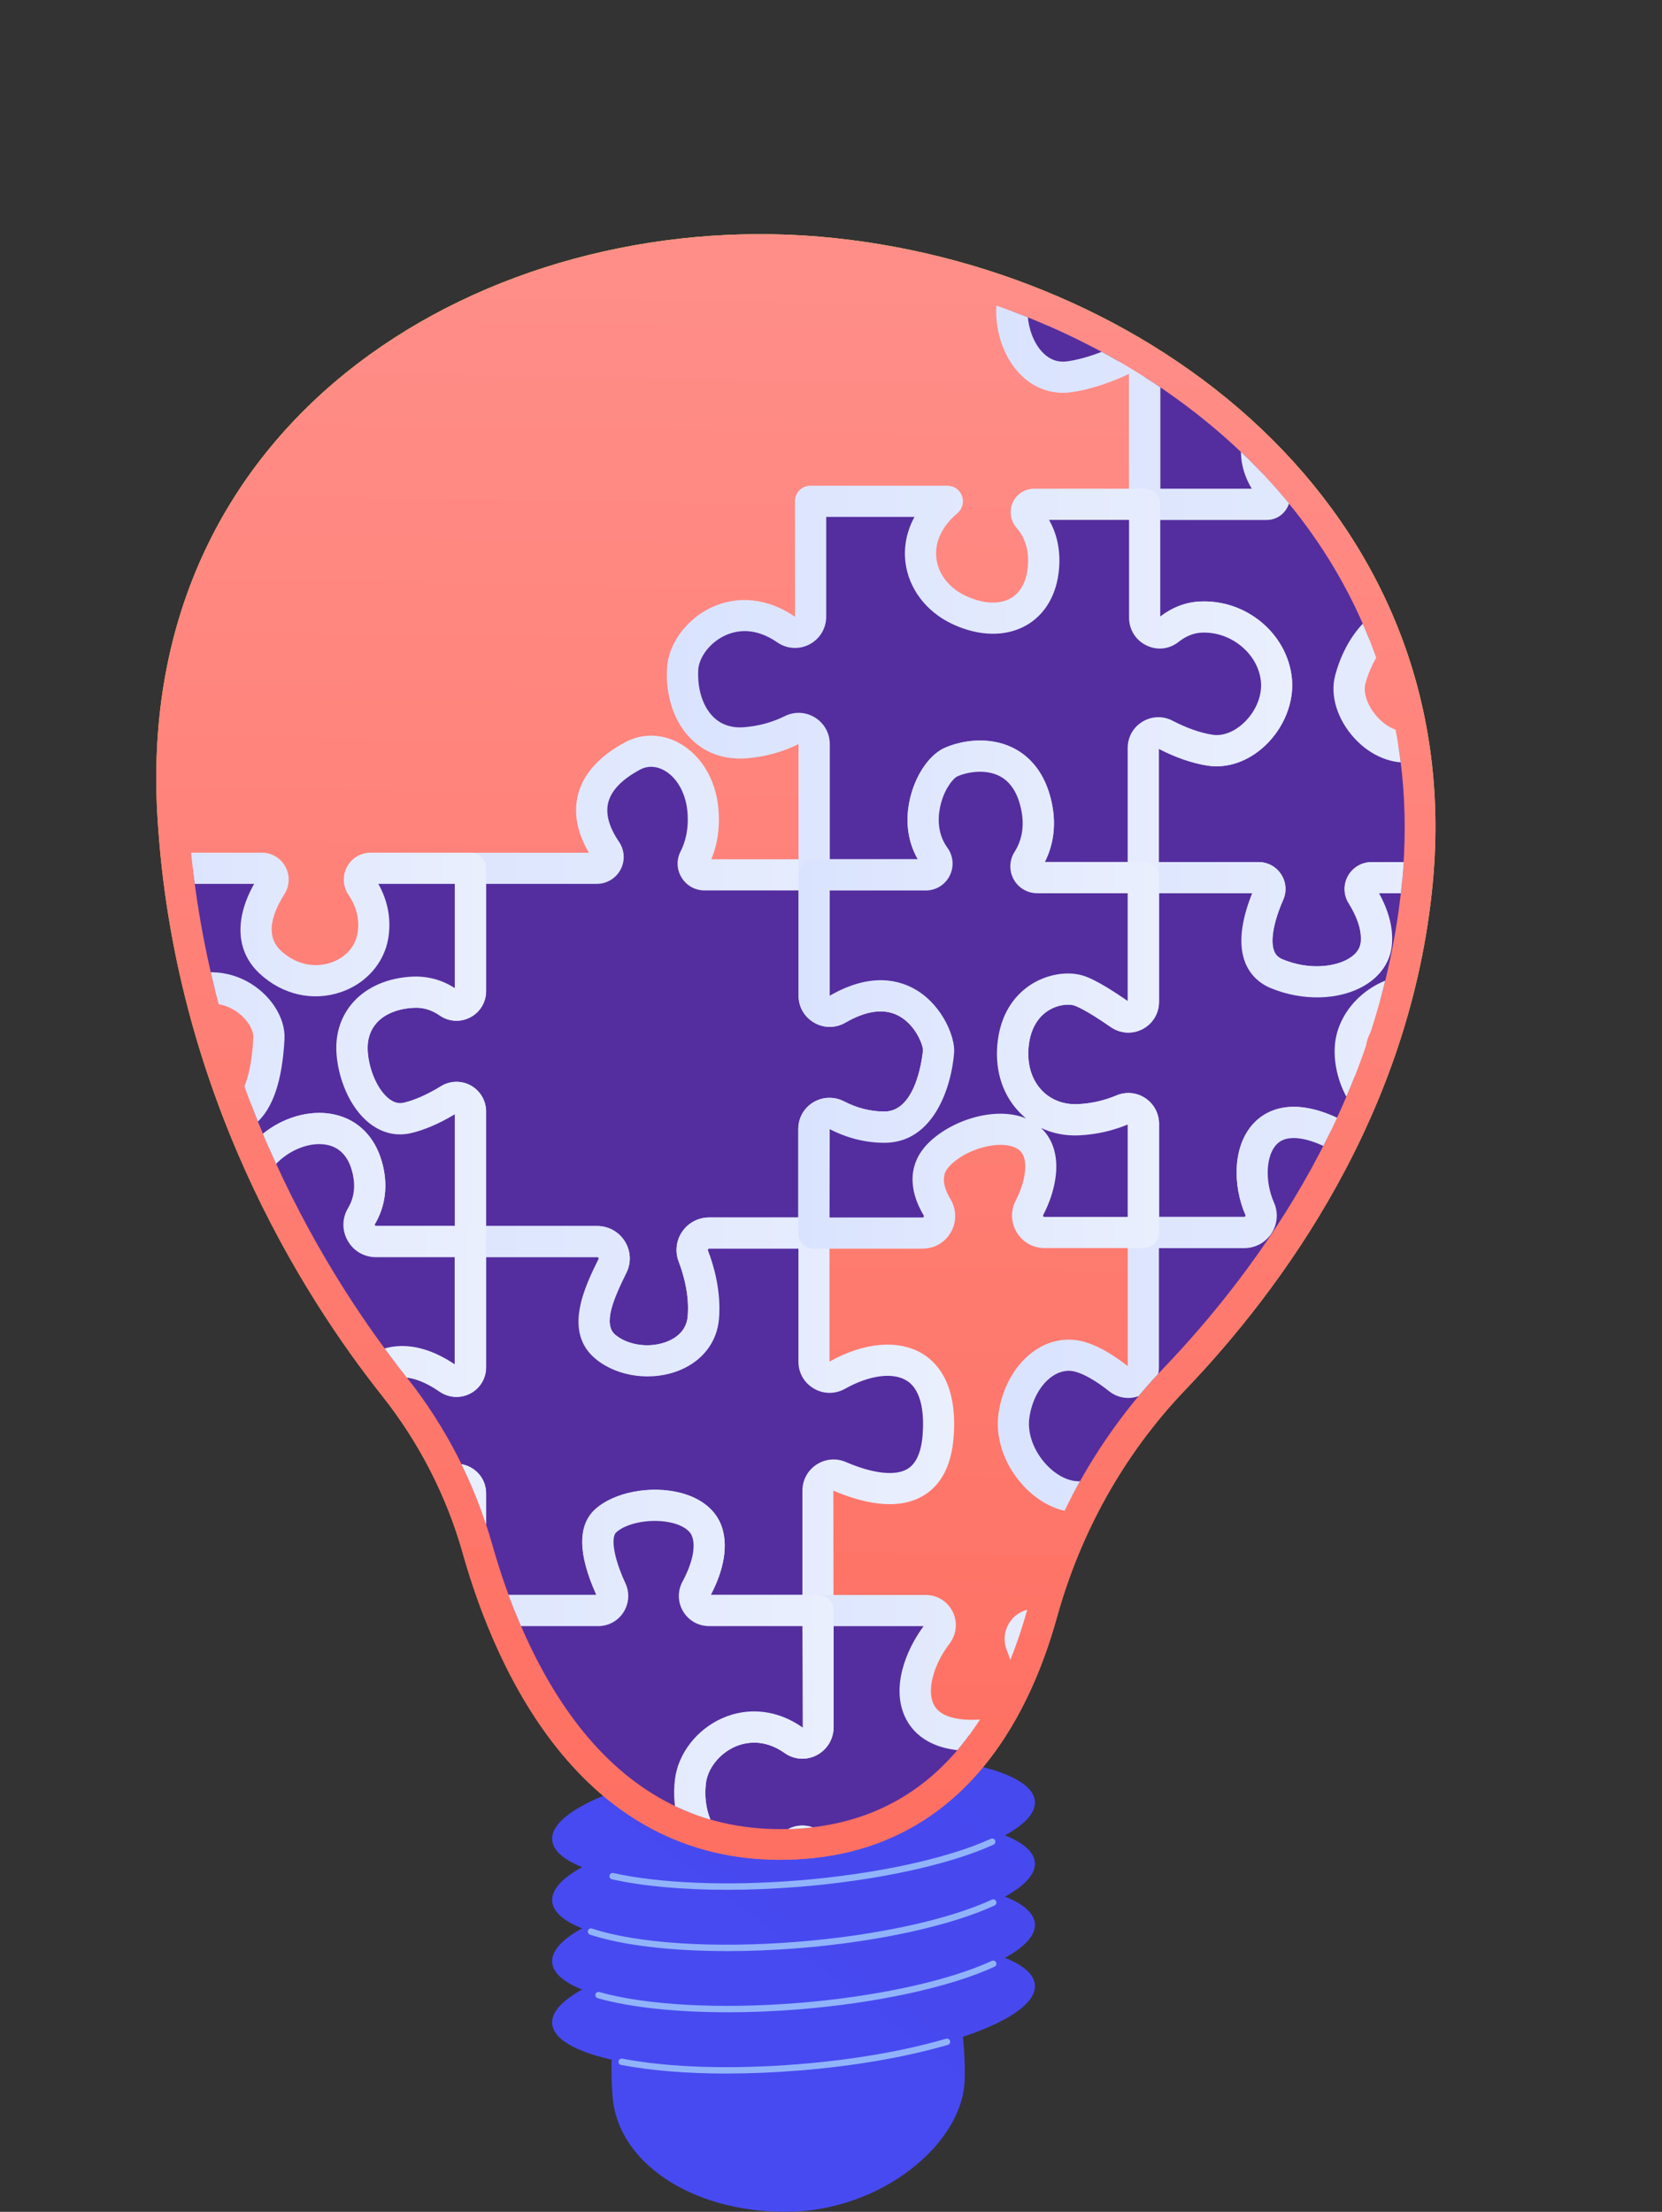 <?xml version="1.0" encoding="UTF-8"?>
<svg id="_Слой_2" data-name="Слой 2" xmlns="http://www.w3.org/2000/svg" xmlns:xlink="http://www.w3.org/1999/xlink" viewBox="0 0 476.69 634.52">
  <rect x="0" y="0" width="476.69" height="634.52" fill="#333333" stroke="none"/>
  <defs>
    <style>
      .cls-1 {
        fill: url(#_Безымянный_градиент_31-14);
      }

      .cls-1, .cls-2, .cls-3, .cls-4, .cls-5, .cls-6, .cls-7, .cls-8, .cls-9, .cls-10, .cls-11, .cls-12, .cls-13, .cls-14, .cls-15, .cls-16, .cls-17, .cls-18, .cls-19, .cls-20, .cls-21, .cls-22, .cls-23, .cls-24, .cls-25, .cls-26, .cls-27, .cls-28, .cls-29, .cls-30, .cls-31 {
        stroke-width: 0px;
      }

      .cls-2 {
        fill: url(#_Безымянный_градиент_31-13);
      }

      .cls-3 {
        fill: #542e9f;
      }

      .cls-4 {
        fill: url(#_Безымянный_градиент_31-8);
      }

      .cls-5 {
        fill: url(#_Безымянный_градиент_31-6);
      }

      .cls-6 {
        fill: url(#_Безымянный_градиент_27);
      }

      .cls-7 {
        fill: url(#_Безымянный_градиент_27-2);
      }

      .cls-8 {
        fill: url(#_Безымянный_градиент_27-5);
      }

      .cls-9 {
        fill: url(#_Безымянный_градиент_27-6);
      }

      .cls-10 {
        fill: url(#_Безымянный_градиент_31-11);
      }

      .cls-11 {
        fill: url(#_Безымянный_градиент_31-9);
      }

      .cls-12 {
        fill: url(#_Безымянный_градиент_31-15);
      }

      .cls-13 {
        fill: url(#_Безымянный_градиент_31-16);
      }

      .cls-14 {
        fill: none;
      }

      .cls-15 {
        fill: url(#_Безымянный_градиент_23);
      }

      .cls-16 {
        fill: url(#_Безымянный_градиент_31-10);
      }

      .cls-17 {
        fill: url(#_Безымянный_градиент_31-3);
      }

      .cls-18 {
        fill: url(#_Безымянный_градиент_23-4);
      }

      .cls-19 {
        fill: url(#_Безымянный_градиент_31-12);
      }

      .cls-32 {
        clip-path: url(#clippath);
      }

      .cls-20 {
        fill: url(#_Безымянный_градиент_23-3);
      }

      .cls-21 {
        fill: url(#_Безымянный_градиент_31-2);
      }

      .cls-22 {
        fill: url(#_Безымянный_градиент_31-5);
      }

      .cls-23 {
        fill: url(#_Безымянный_градиент_15);
      }

      .cls-24 {
        fill: #91b3fa;
      }

      .cls-25 {
        fill: url(#_Безымянный_градиент_23-2);
      }

      .cls-26 {
        fill: url(#_Безымянный_градиент_27-4);
      }

      .cls-27 {
        fill: url(#_Безымянный_градиент_31-17);
      }

      .cls-28 {
        fill: url(#_Безымянный_градиент_31-7);
      }

      .cls-29 {
        fill: url(#_Безымянный_градиент_27-3);
      }

      .cls-30 {
        fill: url(#_Безымянный_градиент_31);
      }

      .cls-31 {
        fill: url(#_Безымянный_градиент_31-4);
      }
    </style>
    <linearGradient id="_Безымянный_градиент_27" data-name="Безымянный градиент 27" x1="709.31" y1="1523.46" x2="-286.69" y2="215.46" gradientTransform="translate(0 1480.25) scale(1 -1)" gradientUnits="userSpaceOnUse">
      <stop offset="0" stop-color="#4042e2"/>
      <stop offset="1" stop-color="#4f52ff"/>
    </linearGradient>
    <linearGradient id="_Безымянный_градиент_27-2" data-name="Безымянный градиент 27" x1="702.37" y1="1528.75" x2="-293.63" y2="220.75" xlink:href="#_Безымянный_градиент_27"/>
    <linearGradient id="_Безымянный_градиент_27-3" data-name="Безымянный градиент 27" x1="693.9" y1="1535.19" x2="-302.09" y2="227.2" xlink:href="#_Безымянный_градиент_27"/>
    <linearGradient id="_Безымянный_градиент_27-4" data-name="Безымянный градиент 27" x1="685.44" y1="1541.64" x2="-310.56" y2="233.64" xlink:href="#_Безымянный_градиент_27"/>
    <linearGradient id="_Безымянный_градиент_27-5" data-name="Безымянный градиент 27" x1="676.97" y1="1548.09" x2="-319.03" y2="240.09" xlink:href="#_Безымянный_градиент_27"/>
    <linearGradient id="_Безымянный_градиент_23" data-name="Безымянный градиент 23" x1="230.01" y1="1297.52" x2="211.65" y2="798.07" gradientTransform="translate(0 1480.25) scale(1 -1)" gradientUnits="userSpaceOnUse">
      <stop offset="0" stop-color="#fdf53f"/>
      <stop offset="1" stop-color="#d93c65"/>
    </linearGradient>
    <linearGradient id="_Безымянный_градиент_23-2" data-name="Безымянный градиент 23" x1="262.41" y1="1122.03" x2="275.87" y2="694.19" xlink:href="#_Безымянный_градиент_23"/>
    <linearGradient id="_Безымянный_градиент_23-3" data-name="Безымянный градиент 23" x1="188.23" y1="1119.69" x2="201.7" y2="691.86" xlink:href="#_Безымянный_градиент_23"/>
    <linearGradient id="_Безымянный_градиент_31" data-name="Безымянный градиент 31" x1="180.12" y1="1201.1" x2="276.69" y2="1201.1" gradientTransform="translate(0 1480.25) scale(1 -1)" gradientUnits="userSpaceOnUse">
      <stop offset="0" stop-color="#dae3fe"/>
      <stop offset="1" stop-color="#e9effd"/>
    </linearGradient>
    <linearGradient id="_Безымянный_градиент_31-2" data-name="Безымянный градиент 31" x1="337.36" y1="1124.97" x2="359.55" y2="1124.97" xlink:href="#_Безымянный_градиент_31"/>
    <linearGradient id="_Безымянный_градиент_31-3" data-name="Безымянный градиент 31" x1="364.34" y1="1234.93" x2="388.06" y2="1234.93" xlink:href="#_Безымянный_градиент_31"/>
    <linearGradient id="_Безымянный_градиент_15" data-name="Безымянный градиент 15" x1="223.99" y1="960.1" x2="231.49" y2="1468.58" gradientTransform="translate(0 1480.25) scale(1 -1)" gradientUnits="userSpaceOnUse">
      <stop offset="0" stop-color="#fe7062"/>
      <stop offset="1" stop-color="#ff928e"/>
    </linearGradient>
    <clipPath id="clippath">
      <path class="cls-14" d="m223.75,524.73c-22.47,0-41.54-9.48-56.65-28.19-13.75-17.01-21.66-38.39-25.88-53.34-4.98-17.63-13.3-33.88-24.73-48.28-21.45-27.03-58.1-83.98-62.56-161.64-2.39-41.68,10.25-78.44,36.56-106.3,30.14-31.92,77.79-50.98,127.47-50.98,5.4,0,10.85.23,16.2.68,53.09,4.46,103.36,29.32,134.47,66.5,25.77,30.8,37.37,68.58,33.55,109.25-5.9,62.8-40.53,110.88-68.54,140.16-18.27,19.1-31.74,42.95-38.95,68.99-4.77,17.22-11.86,31.22-21.08,41.63-11.8,13.31-27.19,20.52-45.76,21.42-1.37.07-2.74.1-4.09.1h-.01Z"/>
    </clipPath>
    <linearGradient id="_Безымянный_градиент_31-4" data-name="Безымянный градиент 31" x1="323.44" y1="1284.28" x2="429.94" y2="1284.28" xlink:href="#_Безымянный_градиент_31"/>
    <linearGradient id="_Безымянный_градиент_31-5" data-name="Безымянный градиент 31" x1="285.73" y1="1405.68" x2="470.26" y2="1405.68" xlink:href="#_Безымянный_градиент_31"/>
    <linearGradient id="_Безымянный_градиент_31-6" data-name="Безымянный градиент 31" x1="285.93" y1="1177.56" x2="430.43" y2="1177.56" xlink:href="#_Безымянный_градиент_31"/>
    <linearGradient id="_Безымянный_градиент_31-7" data-name="Безымянный градиент 31" x1="96.46" y1="1177.29" x2="273.69" y2="1177.29" xlink:href="#_Безымянный_градиент_31"/>
    <linearGradient id="_Безымянный_градиент_31-8" data-name="Безымянный градиент 31" x1="191.27" y1="1282.45" x2="370.64" y2="1282.45" xlink:href="#_Безымянный_градиент_31"/>
    <linearGradient id="_Безымянный_градиент_31-9" data-name="Безымянный градиент 31" x1="96.47" y1="1072.36" x2="273.67" y2="1072.36" xlink:href="#_Безымянный_градиент_31"/>
    <linearGradient id="_Безымянный_градиент_31-10" data-name="Безымянный градиент 31" x1="36.33" y1="1177.61" x2="139.43" y2="1177.61" xlink:href="#_Безымянный_градиент_31"/>
    <linearGradient id="_Безымянный_градиент_23-4" data-name="Безымянный градиент 23" x1="1481.83" y1="949.15" x2="1573.57" y2="949.15" gradientTransform="translate(1616.76 1480.25) rotate(-180)" xlink:href="#_Безымянный_градиент_23"/>
    <linearGradient id="_Безымянный_градиент_31-11" data-name="Безымянный градиент 31" x1="37.58" y1="949.15" x2="140.5" y2="949.15" xlink:href="#_Безымянный_градиент_31"/>
    <linearGradient id="_Безымянный_градиент_31-12" data-name="Безымянный градиент 31" x1="0" y1="1070.58" x2="139.4" y2="1070.58" xlink:href="#_Безымянный_градиент_31"/>
    <linearGradient id="_Безымянный_градиент_31-13" data-name="Безымянный градиент 31" x1="193.35" y1="964.37" x2="332.41" y2="964.37" xlink:href="#_Безымянный_градиент_31"/>
    <linearGradient id="_Безымянный_градиент_27-6" data-name="Безымянный градиент 27" x1="528.42" y1="27.1" x2="-467.58" y2="-1280.91" gradientTransform="translate(1616.76 1480.25) rotate(-180)" xlink:href="#_Безымянный_градиент_27"/>
    <linearGradient id="_Безымянный_градиент_31-14" data-name="Безымянный градиент 31" x1="286.33" y1="982.28" x2="430.53" y2="982.28" xlink:href="#_Безымянный_градиент_31"/>
    <linearGradient id="_Безымянный_градиент_31-15" data-name="Безымянный градиент 31" x1="96.48" y1="979.48" x2="239.11" y2="979.48" xlink:href="#_Безымянный_градиент_31"/>
    <linearGradient id="_Безымянный_градиент_31-16" data-name="Безымянный градиент 31" x1="286.19" y1="1086.25" x2="476.69" y2="1086.25" xlink:href="#_Безымянный_градиент_31"/>
    <linearGradient id="_Безымянный_градиент_31-17" data-name="Безымянный градиент 31" x1="228.96" y1="1194.93" x2="332.44" y2="1194.93" xlink:href="#_Безымянный_градиент_31"/>
  </defs>
  <g id="_Слой_2-2" data-name=" Слой 2">
    <g id="Illustration">
      <g>
        <g>
          <path class="cls-6" d="m276.69,596.37c-.27,18.47-23.98,38.15-51.37,38.15s-48.1-14.44-49.6-32.85c-3.57-43.92,22.2-43.46,49.6-43.46s52.03-7.5,51.37,38.15h0Z"/>
          <path class="cls-7" d="m296.82,569.41c.81,9.99-29.53,20.59-67.76,23.67s-69.87-2.52-70.68-12.51,29.53-20.59,67.76-23.67c38.23-3.08,69.87,2.52,70.68,12.51Z"/>
          <path class="cls-29" d="m296.82,551.84c.81,9.99-29.53,20.59-67.76,23.67-38.23,3.08-69.87-2.52-70.68-12.51-.81-9.99,29.53-20.59,67.76-23.67,38.23-3.08,69.87,2.52,70.68,12.51Z"/>
          <path class="cls-26" d="m296.82,534.28c.81,9.99-29.53,20.59-67.76,23.67-38.23,3.08-69.87-2.52-70.68-12.51-.81-9.99,29.53-20.59,67.76-23.67,38.23-3.08,69.87,2.52,70.68,12.51Z"/>
          <path class="cls-8" d="m296.82,516.71c.81,9.99-29.53,20.59-67.76,23.67-38.23,3.08-69.87-2.52-70.68-12.51s29.53-20.59,67.76-23.67c38.23-3.08,69.87,2.52,70.68,12.51Z"/>
          <g>
            <path class="cls-24" d="m208.46,594.86c-11.35,0-21.74-.84-30.32-2.48-.5-.1-.82-.58-.73-1.07.1-.5.57-.82,1.07-.73,13.43,2.57,31.37,3.14,50.51,1.59,15.66-1.26,30.31-3.79,42.36-7.31.49-.14,1,.14,1.14.62.14.49-.14,1-.62,1.14-12.17,3.55-26.94,6.1-42.73,7.37-7.11.57-14.06.86-20.68.86h0Z"/>
            <path class="cls-24" d="m208.65,577.27c-14.75,0-27.93-1.39-37.23-4.04-.49-.14-.77-.65-.63-1.13.14-.49.65-.77,1.13-.63,13.25,3.77,34.58,4.94,57.07,3.13,22.24-1.79,42.99-6.31,55.49-12.07.46-.21,1.01-.01,1.22.45.21.46.01,1.01-.45,1.22-12.69,5.85-33.67,10.43-56.11,12.24-7,.56-13.9.84-20.49.84h0Z"/>
            <path class="cls-24" d="m208.46,559.72c-15.93,0-29.86-1.63-39.24-4.72-.48-.16-.74-.68-.58-1.16s.68-.74,1.16-.58c13.05,4.3,35.19,5.72,59.2,3.78,22.24-1.79,42.99-6.31,55.49-12.07.46-.21,1.01-.01,1.22.45.21.46.01,1.01-.45,1.22-12.69,5.85-33.67,10.43-56.11,12.24-7.11.57-14.07.85-20.68.85h-.01Z"/>
            <path class="cls-24" d="m208.58,542.14c-12.63,0-24.12-1.02-33.06-3.01-.49-.11-.81-.6-.7-1.1.11-.5.6-.81,1.1-.7,13.43,2.98,32.78,3.76,53.07,2.12,22.04-1.78,42.68-6.24,55.21-11.94.46-.21,1.01,0,1.22.46s0,1.01-.46,1.22c-12.71,5.79-33.58,10.31-55.82,12.1-7.03.57-13.95.85-20.56.85h0Z"/>
          </g>
          <path class="cls-15" d="m132.73,445.6c-4.64-16.44-12.53-31.81-23.15-45.2-22.76-28.68-59.88-87.01-64.45-166.62-6.65-115.79,96.05-173.77,189.76-165.9,93.71,7.87,186.18,77.65,176.06,185.37-6.23,66.28-43.33,116.56-70.95,145.43-17.54,18.34-30.05,40.79-36.83,65.24-8.29,29.93-28.02,67.23-74.91,69.5-60.67,2.94-85.87-53.61-95.54-87.83h.01Z"/>
          <path class="cls-25" d="m243.77,510.34l32.79-213.27c.68-4.41,2.85-7.36,4.84-6.61,2,.76,3.07,4.94,2.39,9.35-.02.12-.04.26-.06.38l-37.35,211.29c-.28,1.59-1.09,2.59-1.8,2.24-.69-.34-1.04-1.84-.81-3.38h0Z"/>
          <path class="cls-20" d="m209.73,512.04l-32.79-213.27c-.68-4.41-2.85-7.36-4.84-6.61-2,.76-3.07,4.94-2.39,9.35.02.12.04.26.06.38l37.35,211.29c.28,1.59,1.09,2.59,1.8,2.24.69-.34,1.04-1.84.81-3.38h0Z"/>
          <path class="cls-30" d="m276.32,278.77c-.83-1.34-2.76-1.84-4.3-1.12l-18.26,8.53-6.34-18.06c-.34-.94-1.11-1.78-2.22-2.23-2.1-.87-4.61-.09-5.61,1.73l-.03.06-15.02,27.38-13.93-38.97-.02-.06c-.34-.95-1.06-1.81-2.11-2.38-2.34-1.28-5.42-.67-6.89,1.36l-20.99,28.9c-.85,1.18-.56,2.77.74,3.65,1.39.93,3.39.72,4.46-.49l18.48-20.62,16.64,37.07v.03c.28.59.78,1.11,1.48,1.44,1.56.73,3.51.23,4.35-1.13l16.06-25.77,6.04,13.03.05.12c.04.09.09.19.15.28.83,1.34,2.76,1.84,4.3,1.12l21.67-10.13c1.54-.72,2.12-2.39,1.29-3.73h0Z"/>
          <path class="cls-21" d="m340.71,370.39c-.7,0-1.4-.21-2-.66-1.49-1.1-1.8-3.21-.69-4.7,5.6-7.54,10.73-15.33,15.26-23.18.93-1.6,2.98-2.15,4.59-1.23s2.15,2.98,1.23,4.58c-4.66,8.07-9.94,16.08-15.68,23.83-.66.89-1.67,1.35-2.7,1.35h-.01Z"/>
          <path class="cls-17" d="m367.69,324.1c-.45,0-.9-.09-1.34-.28-1.7-.74-2.48-2.72-1.74-4.42,34.79-80.12,4.76-147.43,4.45-148.1-.77-1.68-.03-3.68,1.65-4.45,1.69-.77,3.68-.03,4.45,1.65.32.7,31.57,70.73-4.4,153.57-.55,1.27-1.78,2.02-3.08,2.02h.01Z"/>
        </g>
        <path class="cls-23" d="m132.73,445.6c-4.64-16.44-12.53-31.81-23.15-45.2-22.76-28.68-59.88-87.01-64.45-166.62-6.65-115.79,96.05-173.77,189.76-165.9,93.71,7.87,186.18,77.65,176.06,185.37-6.23,66.28-43.33,116.56-70.95,145.43-17.54,18.34-30.05,40.79-36.83,65.24-8.29,29.93-28.02,67.23-74.91,69.5-60.67,2.94-85.87-53.61-95.54-87.83h.01Z"/>
        <g class="cls-32">
          <g>
            <g>
              <path class="cls-3" d="m390.6,256.71c2.29,3.66,4.71,8.91,4.13,14.16-1.06,9.54-15.7,13.79-28.53,8.48-9.16-3.79-5.24-16.23-2.24-23.03.94-2.14-.66-4.54-2.99-4.54h-33.04v-37.22c0-3.25,3.44-5.34,6.32-3.84,3.45,1.8,7.99,3.71,12.77,4.47,10.07,1.59,20.15-9.54,19.09-20.15-1.06-10.6-11.14-18.56-21.74-18.03-3.67.18-6.72,1.72-9.14,3.65-2.79,2.22-6.92.11-6.92-3.46v-32.53h34.95c1.93,0,2.99-2.26,1.75-3.73-16.87-20.02,17-39.47,25.49-26.49,6.5,9.95,1.77,21.27-1.37,26.81-.87,1.53.22,3.41,1.98,3.41h33.85v33.65c0,3.57-4.12,5.67-6.93,3.46-2.92-2.3-6.68-4.34-11.1-4.76-11.14-1.06-17.5,9.54-19.68,18.03-2.18,8.48,7.49,20.68,17.56,19.09,5.43-.86,11.02-2.44,15.01-3.72,2.8-.89,5.65,1.21,5.63,4.15l-.23,37.21h-31.83c-2.53,0-4.12,2.78-2.78,4.93h0Z"/>
              <path class="cls-31" d="m377.75,286.13c-4.4,0-8.98-.88-13.26-2.64-3.46-1.43-5.99-3.95-7.33-7.28-2.46-6.11-.46-13.93,1.97-19.95h-31.21c-2.47,0-4.48-2-4.48-4.48v-37.22c0-3.11,1.58-5.92,4.24-7.53,2.65-1.61,5.88-1.71,8.63-.28,3.98,2.08,7.92,3.47,11.4,4.02,2.96.48,6.24-.78,9.03-3.4,3.44-3.25,5.32-7.8,4.91-11.88-.8-8.01-8.64-14.41-17.06-14-2.28.12-4.49,1.02-6.58,2.68-2.62,2.08-6.13,2.47-9.17,1-3.09-1.49-5.01-4.54-5.01-7.96v-32.53c0-2.47,2-4.48,4.48-4.48h30.68c-3.46-5.8-4.05-12.08-1.61-18.06,3.47-8.51,12.9-15.35,22.42-16.27,6.25-.6,11.52,1.63,14.46,6.13,6.62,10.13,3.79,21.07.47,28.2h30.25c2.47,0,4.48,2,4.48,4.48v33.65c0,3.41-1.91,6.46-4.99,7.95-3.03,1.47-6.55,1.09-9.18-.98-2.86-2.25-5.8-3.54-8.76-3.82-10.56-1-14.51,13.08-14.92,14.69-.69,2.67.7,6.5,3.45,9.53,2.72,2.99,6.12,4.51,9.07,4.03,5.24-.83,10.69-2.39,14.35-3.56,2.67-.85,5.61-.37,7.87,1.29,2.27,1.67,3.61,4.34,3.59,7.16l-.23,37.21c-.02,2.46-2.01,4.45-4.48,4.45h-29.69c2.22,4.04,4.28,9.47,3.65,15.11-.52,4.66-3.29,8.7-7.82,11.37-3.82,2.26-8.6,3.4-13.61,3.4v-.03Zm-45.35-38.83h28.57c2.63,0,5.05,1.31,6.49,3.52,1.43,2.19,1.65,4.92.6,7.3-2.79,6.34-3.76,11.85-2.59,14.75.45,1.11,1.2,1.83,2.45,2.35,7.55,3.12,14.93,2.16,18.89-.19,2.1-1.24,3.27-2.81,3.48-4.65.45-4.03-1.64-8.37-3.47-11.29-1.48-2.36-1.55-5.34-.2-7.78,1.36-2.47,3.96-4,6.77-4h27.38l.2-32.56c-3.95,1.26-9.78,2.91-15.47,3.81-5.95.95-12.34-1.62-17.09-6.85-4.84-5.33-6.95-12.14-5.5-17.78,2.75-10.67,10.79-22.69,24.44-21.37,4.6.44,9.03,2.29,13.18,5.49l-.05-28.91h-29.39c-2.43,0-4.61-1.25-5.84-3.35-1.21-2.07-1.22-4.65-.03-6.74,2.77-4.89,6.66-14.28,1.52-22.15-1.37-2.1-4.09-2.31-6.11-2.12-5.43.52-12.51,4.68-14.99,10.74-1.69,4.13-.75,8.35,2.77,12.54,1.71,2.02,2.07,4.78.95,7.18-1.12,2.41-3.47,3.91-6.13,3.91h-30.48v27.75c3.49-2.68,7.31-4.14,11.36-4.34,13.32-.67,25.13,9.23,26.42,22.05.68,6.78-2.26,14.17-7.67,19.28-4.82,4.55-10.86,6.64-16.57,5.74-4.41-.7-9.09-2.31-13.92-4.81v32.49h.03Z"/>
            </g>
            <g>
              <path class="cls-3" d="m389.12,141.26c3.14-5.54,7.87-16.86,1.37-26.81-8.49-12.98-42.36,6.47-25.49,26.49,1.24,1.47.17,3.73-1.75,3.73h-34.95v-37.65c0-3.19-3.32-5.28-6.19-3.9-4.04,1.93-9.63,4.14-15.39,4.96-11.13,1.59-17.75-11.14-16.3-21.74,1.45-10.61,14.18-16.97,20.54-15.91,2.95.49,6.88,3.07,10.24,5.7,2.85,2.22,7,.21,7-3.4v-36.76h33.77c2.77,0,4.34-3.17,2.66-5.38-7.06-9.28-3.95-20.8,5.72-24.32,11.67-4.24,22.27-1.06,23.86,11.14s-7.27,18.56-7.27,18.56h37.04l-1.33,36.93c-.13,3.52,3.75,5.69,6.7,3.77,3.76-2.46,8.74-4.96,14.17-5.7,11.67-1.59,22.27,7.95,22.27,18.03s-9.01,22.27-23.33,19.62c-5.2-.96-8.93-2.11-11.57-3.19-2.84-1.16-5.93.95-5.93,4.02v35.23h-33.85c-1.76,0-2.84-1.89-1.98-3.41h-.01Z"/>
              <path class="cls-22" d="m424.96,149.15h-33.86c-2.43,0-4.61-1.25-5.84-3.35-1.21-2.07-1.22-4.65-.03-6.74h0c2.78-4.9,6.66-14.28,1.52-22.16-1.37-2.1-4.09-2.31-6.11-2.12-5.43.52-12.51,4.68-14.99,10.74-1.69,4.13-.75,8.35,2.77,12.54,1.71,2.02,2.07,4.78.95,7.18-1.12,2.41-3.47,3.91-6.13,3.91h-34.95c-2.47,0-4.48-2-4.48-4.48v-37.41c-4.05,1.92-10.12,4.34-16.47,5.25-5.39.77-10.54-.98-14.51-4.91-5.27-5.24-7.96-13.82-6.86-21.86.77-5.62,4.08-10.84,9.32-14.71,5.21-3.83,11.64-5.79,16.38-5.01,3.23.54,7.16,2.63,12.03,6.41v-36.46c0-2.47,2-4.48,4.48-4.48h31.61c-3.38-5.35-4.38-11.47-2.72-17.1,1.69-5.74,5.96-10.23,11.73-12.33,8.16-2.97,15.73-2.72,21.34.69,3.29,2,7.44,6.07,8.49,14.07.79,6.09-.56,10.99-2.44,14.66h27.78c1.22,0,2.38.49,3.22,1.37.84.87,1.29,2.05,1.25,3.27l-1.32,36.64c5.33-3.44,10.63-5.54,15.78-6.24,6.89-.94,13.95,1.24,19.37,5.97,5.07,4.43,7.98,10.44,7.98,16.49,0,7.12-3.5,14.45-9.14,19.14-5.39,4.48-12.31,6.2-19.48,4.88-4.73-.88-8.84-2-12.21-3.35v35.01c0,2.47-2,4.48-4.48,4.48h.02Zm-30.25-8.95h25.78v-30.75c0-2.94,1.46-5.68,3.9-7.32,2.43-1.63,5.49-1.95,8.19-.84,2.85,1.16,6.45,2.15,10.7,2.93,5.79,1.08,9.79-1.02,12.13-2.97,3.59-2.99,5.91-7.8,5.91-12.25,0-3.42-1.84-7.06-4.91-9.75-3.48-3.04-7.95-4.44-12.27-3.85-3.85.52-8.11,2.26-12.33,5.01-2.77,1.81-6.28,1.93-9.16.3-2.87-1.62-4.58-4.68-4.46-7.98l1.17-32.29h-32.4c-1.94,0-3.66-1.25-4.26-3.1s.07-3.87,1.65-5.01c.24-.18,6.65-5.09,5.44-14.34-.47-3.6-1.9-6.15-4.26-7.58-3.19-1.94-8.16-1.91-13.63.08-3.11,1.13-5.31,3.42-6.2,6.44-1.03,3.51-.11,7.51,2.52,10.96,1.82,2.39,2.12,5.54.79,8.22s-4.01,4.34-7.01,4.34h-29.29v32.29c0,3.39-1.89,6.42-4.94,7.91-3.05,1.49-6.61,1.11-9.29-.98-5.19-4.06-7.61-4.71-8.22-4.81-1.98-.31-6.02.74-9.6,3.39-1.9,1.4-5.17,4.39-5.77,8.71-.71,5.2,1.06,11.08,4.3,14.3,1.98,1.97,4.31,2.78,6.93,2.4,5.35-.76,10.62-2.91,14.09-4.57,2.74-1.32,5.91-1.13,8.49.49,2.57,1.62,4.11,4.41,4.11,7.45v33.17h26.21c-3.46-5.8-4.05-12.08-1.61-18.06,3.47-8.51,12.9-15.35,22.42-16.27,6.24-.6,11.52,1.63,14.46,6.13,6.62,10.13,3.79,21.07.47,28.2h-.05Z"/>
            </g>
            <g>
              <path class="cls-3" d="m393.36,346.3c3.25-5.79,3.78-14.08-11.35-21.34-21.83-10.48-26.26,9.24-20.7,21.86,1.41,3.2-.96,6.78-4.45,6.78h-28.94v-31.17c0-3.09-3.14-5.24-5.98-4.03-3.15,1.34-7.45,2.62-12.66,2.86-11.58.53-20.4-9.01-18.64-22.27,1.76-13.26,13.03-16.44,18.53-14.85,2.87.83,7.85,4.02,11.96,6.87,2.87,1.99,6.79-.06,6.79-3.56v-35.66h33.04c2.34,0,3.94,2.4,2.99,4.54-2.99,6.8-6.92,19.25,2.24,23.03,12.83,5.3,27.47,1.06,28.53-8.48.58-5.25-1.83-10.5-4.13-14.16-1.34-2.14.25-4.93,2.78-4.93h31.83l-.2,32.39c-.02,3.89-4.36,6.1-7.6,3.93-3.01-2.02-6.67-3.77-10.49-3.98-9.54-.53-19.09,6.89-19.65,16.44-.56,9.54,6.39,21.74,17,21.21,5.01-.25,10.14-2.87,14.16-5.56,3.22-2.16,7.54.16,7.52,4.04l-.2,33.34h-28.2c-3.74,0-6.03-4.02-4.2-7.29h.02Z"/>
              <path class="cls-5" d="m425.76,358.06h-28.2c-3.34,0-6.34-1.72-8.03-4.59-1.7-2.91-1.73-6.41-.08-9.36h0c1.27-2.26,1.6-4.26,1.01-6.13-.98-3.09-4.57-6.2-10.39-9-3.65-1.75-10.3-4.19-13.77-.83-3.21,3.11-3.62,10.67-.89,16.85,1.27,2.88,1,6.18-.72,8.82-1.73,2.66-4.66,4.24-7.83,4.24h-28.94c-2.47,0-4.48-2-4.48-4.48v-30.98c-4.42,1.84-9.11,2.88-13.96,3.11-6.82.33-13.03-2.18-17.48-7.02-4.79-5.22-6.85-12.43-5.81-20.31,1.17-8.8,5.75-13.48,9.4-15.86,4.5-2.94,10.31-4,14.81-2.69,1.04.3,4.21,1.22,13.03,7.33v-35.37c0-2.47,2-4.48,4.48-4.48h33.04c2.63,0,5.05,1.31,6.49,3.52,1.43,2.19,1.65,4.92.6,7.3-2.79,6.34-3.76,11.85-2.59,14.75.45,1.11,1.2,1.83,2.45,2.35,7.55,3.12,14.93,2.16,18.89-.19,2.1-1.24,3.27-2.81,3.48-4.65.45-4.03-1.64-8.37-3.47-11.29-1.48-2.36-1.55-5.34-.2-7.78,1.36-2.47,3.96-4,6.77-4h31.83c1.19,0,2.33.48,3.17,1.32.84.85,1.31,1.99,1.3,3.18l-.2,32.39c-.02,3.42-1.91,6.54-4.92,8.14-3.06,1.62-6.75,1.42-9.64-.52-2.99-2-5.76-3.09-8.25-3.23-7.41-.36-14.54,5.42-14.93,12.23-.27,4.68,1.75,10.05,5.04,13.37,2.18,2.2,4.65,3.25,7.27,3.11,3.33-.17,7.44-1.83,11.89-4.81,2.87-1.93,6.55-2.11,9.59-.47,3.04,1.64,4.92,4.8,4.9,8.26l-.2,33.34c-.02,2.46-2.01,4.45-4.48,4.45l.02-.02Zm-28.49-9.58c-.04.07-.14.24,0,.46.09.15.2.17.31.17h23.75l.17-28.89c0-.09,0-.22-.18-.32s-.3-.02-.37.02c-5.88,3.94-11.41,6.06-16.43,6.32-5.21.27-10.08-1.73-14.07-5.75-5.05-5.09-8.04-13.02-7.62-20.19.69-11.68,12.05-21.31,24.37-20.64,4.11.23,8.4,1.82,12.74,4.73.06.04.24.16.46.04.15-.08.16-.17.16-.29l.17-27.89h-25.19c2.22,4.04,4.28,9.47,3.65,15.11-.52,4.66-3.29,8.7-7.82,11.37-7.17,4.24-17.72,4.54-26.87.75-3.46-1.43-5.99-3.95-7.33-7.28-2.46-6.11-.46-13.93,1.97-19.95h-26.73v31.18c0,3.29-1.81,6.28-4.72,7.8-2.91,1.53-6.4,1.3-9.09-.57-7.24-5.03-9.99-6.05-10.65-6.25-1.39-.4-4.52-.31-7.43,1.59-2.97,1.94-4.85,5.24-5.42,9.54-.69,5.21.56,9.85,3.53,13.09,2.62,2.85,6.34,4.31,10.47,4.13,3.87-.18,7.61-1.02,11.12-2.51,2.7-1.14,5.78-.86,8.23.77,2.49,1.65,3.97,4.41,3.97,7.38v26.69h24.46c.06,0,.21,0,.33-.18.1-.16.05-.26.03-.32-3.7-8.4-3.91-20.33,2.86-26.89,3.16-3.07,10.47-7.24,23.87-.81,8.22,3.95,13.29,8.78,15.05,14.37,1.34,4.23.74,8.79-1.73,13.2h0l-.02.02Z"/>
            </g>
            <g>
              <path class="cls-3" d="m173.85,244.05c-4.51-6.56-8.93-18.21,7.46-27.12,8.54-4.64,19.09,2.64,20.28,15.36.59,6.3-.84,10.94-2.43,14.03-1.1,2.13.51,4.66,2.91,4.66h31.43v34.66c0,3.44,3.73,5.58,6.71,3.86,20.6-11.9,29.34,7.3,28.98,12.11-.4,5.3-3.32,21.74-15.51,21.74-5.53,0-10.2-1.63-13.66-3.42-3.01-1.55-6.59.56-6.59,3.94v29.87h-30.05c-3.4,0-5.76,3.39-4.55,6.57,1.73,4.53,3.44,10.92,2.88,17.66-1.06,12.73-18.89,15.91-28,8.48-6.73-5.48-1.87-15.63,1.94-23.33,1.58-3.2-.81-6.94-4.38-6.94h-36.37v-37.34c0-3.14-3.43-5.07-6.1-3.42-3.32,2.04-7.62,4.26-11.92,5.28-9.01,2.12-15.42-9.54-15.93-19.09-.51-9.54,6.39-16.44,17.52-16.97,4.2-.2,7.57,1.19,10.14,2.99,2.65,1.86,6.3-.05,6.3-3.29v-35.26h36.25c2.6,0,4.16-2.91,2.69-5.05v.02Z"/>
              <path class="cls-28" d="m185.68,394.87c-5.42,0-10.81-1.71-14.79-4.94-9.61-7.83-3.12-20.94.76-28.78.03-.05.07-.14-.02-.28-.12-.19-.29-.19-.34-.19h-36.37c-2.47,0-4.48-2-4.48-4.48v-36.52c-4.45,2.67-8.66,4.48-12.53,5.39-4.08.95-8.09.07-11.62-2.58-6.26-4.69-9.44-13.74-9.8-20.63-.3-5.57,1.4-10.57,4.91-14.45,3.92-4.33,9.91-6.9,16.87-7.23,4.36-.19,8.46.9,12.17,3.29v-34.37c0-2.47,2-4.48,4.48-4.48h33.99c-3.32-5.59-4.43-11.21-3.19-16.38,1.45-6.05,5.98-11.18,13.46-15.25,4.82-2.62,10.43-2.59,15.4.06,6.4,3.41,10.69,10.45,11.47,18.82.49,5.25-.21,10.27-2.04,14.63h29.5c2.47,0,4.48,2,4.48,4.48v34.66c11.81-6.84,20.22-4.54,25.2-1.42,7.26,4.56,10.8,13.37,10.48,17.73-.72,9.61-5.74,25.88-19.97,25.88-5.39,0-10.67-1.32-15.71-3.91l-.06,29.83c0,2.47-2,4.48-4.48,4.48h-30.05c-.06,0-.21,0-.32.17-.1.15-.06.27-.04.32,1.8,4.69,3.8,11.91,3.16,19.63-.55,6.56-4.56,11.9-11.02,14.65-2.97,1.26-6.23,1.88-9.48,1.88h-.02Zm-46.29-43.15h31.89c3.26,0,6.23,1.65,7.95,4.42,1.7,2.74,1.87,6.09.44,8.97-3.64,7.36-6.89,14.81-3.13,17.87,3.83,3.12,10.18,3.87,15.11,1.77,2.37-1.01,5.26-3.06,5.6-7.15.5-6.04-1.14-11.86-2.6-15.69-1.09-2.86-.71-6.07,1.03-8.59,1.74-2.54,4.62-4.05,7.7-4.05h25.58v-25.39c0-3.14,1.6-5.99,4.27-7.62,2.71-1.65,6.01-1.76,8.84-.3,3.76,1.94,7.66,2.92,11.61,2.92,9.62,0,11.03-17.42,11.05-17.6.02-1.36-1.94-6.93-6.61-9.66-4.16-2.44-9.43-1.84-15.66,1.76-2.81,1.62-6.15,1.62-8.95,0-2.8-1.62-4.47-4.51-4.47-7.74v-30.19h-26.96c-2.72,0-5.2-1.39-6.61-3.72-1.4-2.3-1.5-5.09-.27-7.48,1.17-2.26,2.46-6.11,1.95-11.55-.5-5.29-3.09-9.79-6.77-11.76-1.63-.87-4.16-1.59-6.92-.09-5.16,2.8-8.19,5.99-9.03,9.47-.98,4.08,1.15,8.33,3.11,11.17h0c1.62,2.36,1.8,5.4.47,7.94-1.34,2.55-3.96,4.13-6.84,4.13h-31.77v30.78c0,3.18-1.75,6.07-4.57,7.53-2.81,1.46-6.17,1.24-8.77-.58-2.24-1.57-4.73-2.33-7.36-2.18-4.57.22-8.35,1.74-10.65,4.29-1.88,2.07-2.78,4.83-2.61,7.97.3,5.6,2.92,11.46,6.23,13.94,1.83,1.37,3.28,1.25,4.2,1.02,3.09-.73,6.76-2.36,10.6-4.73,2.62-1.61,5.9-1.68,8.58-.18,2.68,1.5,4.35,4.34,4.35,7.41v32.89Z"/>
            </g>
            <g>
              <path class="cls-3" d="m294.76,246.82c2.3-3.64,4.22-9.29,2.14-17.04-3.98-14.85-17.5-14.05-24.13-11.14-5.58,2.46-12.11,16.95-4.68,27.17,1.57,2.16.08,5.18-2.59,5.18h-32v-37.53c0-3.31-3.47-5.49-6.43-4.01-3.23,1.61-7.64,3.17-13.15,3.63-12.73,1.06-18.76-10.08-18.13-21.21.55-9.66,14.58-21.71,29.71-11.24,2.95,2.04,6.98-.11,6.98-3.69v-33.13h39.24c-12.2,10.26-9.01,25.26,3.18,31.1,12.2,5.83,23.33,1.06,24.39-12.2.55-6.83-1.88-11.4-4.35-14.24-1.3-1.48-.27-3.79,1.7-3.79h31.66v32.53c0,3.57,4.13,5.68,6.92,3.46,2.42-1.93,5.48-3.46,9.14-3.65,10.6-.53,20.68,7.42,21.74,18.03,1.06,10.6-9.01,21.74-19.09,20.15-4.78-.75-9.32-2.67-12.77-4.47-2.88-1.5-6.32.59-6.32,3.84v37.22h-30.42c-2.55,0-4.11-2.81-2.74-4.96h0Z"/>
              <path class="cls-4" d="m327.92,256.25h-30.42c-2.82,0-5.41-1.53-6.76-4-1.35-2.46-1.26-5.46.24-7.83h0c2.43-3.84,2.97-8.38,1.6-13.49-1.11-4.16-3.18-6.98-6.13-8.4-3.77-1.81-8.68-1.2-11.87.21-1.03.45-3.47,3.18-4.69,7.72-.75,2.78-1.51,8.13,1.83,12.72,1.73,2.38,1.98,5.48.65,8.09-1.32,2.59-3.94,4.2-6.86,4.2h-32c-2.47,0-4.48-2-4.48-4.48v-37.53c-4.51,2.26-9.48,3.63-14.74,4.08-6.25.51-11.75-1.34-15.9-5.38-4.96-4.83-7.53-12.31-7.07-20.54.39-6.85,5.4-13.77,12.46-17.23,7.66-3.73,16.5-2.81,24.26,2.56l-.04-33.14c0-2.47,2-4.48,4.48-4.48h39.24c1.88,0,3.56,1.18,4.2,2.94.64,1.77.12,3.75-1.32,4.96-4.47,3.77-6.61,8.4-6.02,13.05.56,4.43,3.65,8.38,8.25,10.58,5,2.39,9.77,2.66,13.09.75,2.85-1.64,4.55-4.85,4.9-9.27.35-4.38-.75-8.06-3.26-10.93-1.75-2-2.17-4.85-1.08-7.26,1.11-2.44,3.46-3.95,6.14-3.95h31.66c2.47,0,4.48,2,4.48,4.48v32.22c3.49-2.68,7.31-4.14,11.36-4.34,13.32-.67,25.13,9.23,26.42,22.05.68,6.78-2.26,14.17-7.67,19.28-4.82,4.55-10.86,6.64-16.57,5.74-4.41-.7-9.09-2.31-13.92-4.81v36.97c0,2.47-2,4.48-4.48,4.48l.02-.02Zm-28.29-8.95h23.81v-32.74c0-3.11,1.58-5.92,4.24-7.53,2.65-1.61,5.88-1.71,8.63-.28,3.98,2.08,7.92,3.47,11.4,4.02,2.96.48,6.24-.78,9.03-3.4,3.44-3.25,5.32-7.8,4.91-11.88-.8-8.01-8.64-14.41-17.06-14-2.28.12-4.49,1.02-6.58,2.68-2.62,2.08-6.13,2.47-9.17,1-3.09-1.49-5.01-4.54-5.01-7.96v-28.06h-22.94c1.9,3.34,3.35,7.93,2.87,13.91-.59,7.38-3.92,13.18-9.36,16.31-5.92,3.4-13.72,3.24-21.42-.43-7.36-3.52-12.32-10.07-13.27-17.53-.57-4.51.34-9.02,2.58-13.13h-25.32v28.65c0,3.34-1.84,6.38-4.8,7.93-2.94,1.54-6.47,1.33-9.2-.56-6.53-4.51-11.89-3.51-15.24-1.88-4.67,2.28-7.28,6.6-7.46,9.69-.31,5.56,1.32,10.65,4.38,13.62,2.27,2.21,5.27,3.19,8.91,2.88,4.12-.35,8-1.41,11.53-3.17,2.78-1.39,6.02-1.24,8.66.4,2.66,1.64,4.25,4.49,4.25,7.62v33.05h25.24c-3.06-5.31-3.77-11.75-1.98-18.39,1.73-6.41,5.55-11.74,9.73-13.58,4.92-2.16,12.59-3.33,19.35-.08,3.72,1.79,8.64,5.69,10.91,14.15,2.19,8.17.57,14.45-1.59,18.69h-.03Z"/>
            </g>
            <g>
              <path class="cls-3" d="m175.66,363.13c-3.81,7.69-8.67,17.84-1.94,23.33,9.11,7.42,26.94,4.24,28-8.48.56-6.74-1.15-13.13-2.88-17.66-1.21-3.17,1.15-6.57,4.55-6.57h30.05v36.88c0,3.43,3.69,5.56,6.69,3.88,13.83-7.78,30.75-6.61,28.94,17.41-1.53,20.25-18.75,15.72-28.26,11.61-2.94-1.27-6.21.92-6.21,4.12v34.39h-31.24c-3.16,0-5.18-3.36-3.68-6.15,2.47-4.62,4.89-11.05,3.11-16.4-3.18-9.54-22.07-9.54-29.06-3.18-4.5,4.09-1.27,13.58,1.6,19.82,1.27,2.77-.75,5.92-3.8,5.92h-36.61v-33.63c0-3.11-3.36-5-6.06-3.45-3.26,1.88-7.7,3.67-13.03,3.91-11.67.53-14.89-16.97-14.87-24.39.02-6.68,9.48-21.54,27.62-8.94,2.68,1.86,6.34,0,6.34-3.27v-36.08h36.37c3.57,0,5.96,3.74,4.38,6.94h0Z"/>
              <path class="cls-11" d="m171.52,466.52h-36.61c-2.47,0-4.48-2-4.48-4.48v-32.84c-4.58,2.52-9.42,3.91-14.41,4.14-4.13.21-7.95-1.27-11.02-4.21-6.79-6.51-8.55-18.98-8.53-24.66.02-5.25,3.7-12.74,10.49-16.28,4.81-2.5,12.75-3.94,23.46,3.2v-35.2c0-2.47,2-4.48,4.48-4.48h36.37c3.26,0,6.23,1.65,7.95,4.42,1.7,2.74,1.87,6.09.44,8.97h0c-3.64,7.36-6.89,14.81-3.12,17.87,3.83,3.12,10.18,3.87,15.11,1.77,2.37-1.01,5.26-3.06,5.6-7.15.5-6.04-1.14-11.86-2.6-15.69-1.09-2.86-.71-6.07,1.03-8.59,1.74-2.54,4.62-4.05,7.7-4.05h30.05c2.47,0,4.48,2,4.48,4.48v36.88c10.05-5.67,20.12-6.44,26.96-2.09,4.55,2.89,9.74,9.36,8.65,23.71-.61,8.06-3.51,13.71-8.63,16.8-7.78,4.71-18.36,1.82-25.87-1.42l.04,34.4c0,2.47-2,4.48-4.48,4.48h-31.24c-3.07,0-5.85-1.57-7.43-4.21-1.58-2.63-1.65-5.82-.2-8.53,2.82-5.27,3.82-9.85,2.81-12.87-.79-2.37-3.81-3.49-5.53-3.94-5.63-1.47-13.08-.26-16.27,2.65-1.39,1.26-1.15,6.38,2.65,14.64,1.24,2.69,1.02,5.79-.57,8.29s-4.32,3.98-7.29,3.98h.01Zm-32.13-8.95h31.67c-5.3-11.7-5.42-19.97-.35-24.58,5.4-4.92,15.96-6.94,24.56-4.69,6.01,1.57,10.19,5.04,11.77,9.77,1.78,5.36.68,12.09-3.18,19.49h26.28v-29.92c0-3.03,1.51-5.83,4.05-7.49,2.52-1.65,5.66-1.93,8.42-.73,7.76,3.35,14.2,4.08,17.68,1.97,2.5-1.51,3.96-4.81,4.34-9.81.41-5.48-.04-12.62-4.53-15.48-3.94-2.51-10.74-1.62-17.74,2.31-2.82,1.58-6.16,1.56-8.94-.07-2.77-1.62-4.42-4.5-4.42-7.71v-32.41h-25.58c-.06,0-.21,0-.32.17-.1.15-.06.27-.04.32,1.8,4.69,3.8,11.91,3.16,19.63-.55,6.56-4.56,11.9-11.02,14.65-7.93,3.37-17.91,2.11-24.27-3.07-9.61-7.83-3.12-20.94.75-28.78h0s.07-.14-.02-.28c-.12-.19-.29-.19-.34-.19h-31.89v31.61c0,3.16-1.74,6.04-4.54,7.5-2.82,1.48-6.2,1.26-8.83-.56-4.08-2.83-9.98-5.67-14.91-3.09-3.95,2.06-5.67,6.54-5.68,8.37-.02,5.23,1.76,14.33,5.77,18.18,1.31,1.26,2.73,1.82,4.42,1.73,3.78-.17,7.48-1.29,11-3.32,2.69-1.55,5.88-1.55,8.55,0,2.64,1.53,4.22,4.27,4.22,7.33v29.16h-.04Z"/>
            </g>
            <g>
              <path class="cls-3" d="m77.8,254.07c-3.61,5.72-7.59,15.19-.29,21.97,11.14,10.34,27.44,4.37,29.43-7.56,1.01-6.03-1.04-10.92-3.31-14.28-1.47-2.18.03-5.1,2.65-5.1h28.63v35.26c0,3.24-3.64,5.15-6.3,3.29-2.57-1.8-5.94-3.19-10.14-2.99-11.14.53-18.03,7.42-17.52,16.97.51,9.54,6.92,21.21,15.93,19.09,4.3-1.01,8.6-3.23,11.92-5.28,2.67-1.64,6.1.28,6.1,3.42v37.34h-27.04c-3.75,0-6.1-4.07-4.19-7.3,2.06-3.49,3.3-8.26,1.54-14.4-4.24-14.85-21.21-12.73-29.69-3.18-4.7,5.28-2.4,12.34.59,17.59,1.85,3.25-.46,7.29-4.2,7.29h-31.11v-37.02c0-2.55,2.68-4.23,4.97-3.1,4.12,2.04,10.36,4.56,17.03,5.17,11.67,1.06,13.81-13.79,14.33-23.33.47-8.62-13.77-22.01-30.8-9.26-2.28,1.71-5.54.11-5.54-2.74v-36.81h34.27c2.56,0,4.1,2.81,2.74,4.97h0Z"/>
              <path class="cls-16" d="m134.91,360.67h-27.04c-3.4,0-6.43-1.76-8.11-4.71-1.68-2.94-1.65-6.43.07-9.34,1.91-3.23,2.26-6.8,1.09-10.9-1.15-4.02-3.46-6.45-6.87-7.23-4.83-1.11-11.21,1.34-15.18,5.79-2.4,2.7-2.01,6.87,1.14,12.41,1.67,2.94,1.66,6.43-.03,9.35-1.69,2.9-4.7,4.63-8.06,4.63h-31.11c-2.47,0-4.48-2-4.48-4.48v-37.02c0-2.77,1.4-5.29,3.75-6.74,2.34-1.45,5.21-1.59,7.68-.36,3.73,1.85,9.44,4.17,15.45,4.72,1.79.17,3.14-.23,4.29-1.22,2.01-1.74,4.53-6.25,5.17-17.9.13-2.33-2.16-6.15-6.08-8.25-5.19-2.78-11.43-1.78-17.56,2.81-2.43,1.82-5.62,2.11-8.33.75-2.69-1.35-4.37-4.06-4.37-7.08v-36.81c0-2.47,2-4.48,4.48-4.48h34.27c2.81,0,5.4,1.53,6.76,3.99s1.27,5.47-.23,7.85h0c-4.55,7.22-4.9,12.7-1.03,16.3,4.09,3.8,9.45,5.06,14.35,3.4,4.13-1.41,6.97-4.55,7.62-8.41.64-3.82-.24-7.54-2.6-11.04-1.62-2.4-1.79-5.47-.43-8.01,1.34-2.52,3.94-4.08,6.8-4.08h28.63c2.47,0,4.48,2,4.48,4.48v35.26c0,3.18-1.75,6.07-4.57,7.53-2.81,1.46-6.17,1.24-8.77-.58-2.24-1.57-4.73-2.33-7.36-2.18-4.57.22-8.35,1.74-10.65,4.29-1.88,2.07-2.78,4.83-2.61,7.97.3,5.6,2.92,11.46,6.23,13.94,1.83,1.37,3.28,1.25,4.2,1.02,3.09-.73,6.76-2.36,10.6-4.73,2.62-1.61,5.9-1.68,8.58-.18,2.68,1.5,4.35,4.34,4.35,7.41v37.34c0,2.47-2,4.48-4.48,4.48h-.04Zm-43.34-41.4c1.52,0,3.02.16,4.47.49,6.64,1.51,11.43,6.31,13.48,13.5,1.83,6.4,1.14,12.59-1.99,17.9-.04.07-.1.17,0,.35.11.2.27.2.34.2h22.57v-32.04c-4.45,2.67-8.66,4.48-12.53,5.39-4.08.95-8.09.07-11.62-2.58-6.26-4.69-9.44-13.74-9.8-20.63-.3-5.57,1.4-10.57,4.91-14.45,3.92-4.33,9.91-6.9,16.87-7.23,4.36-.19,8.46.9,12.17,3.29v-29.9h-21.93c2.76,4.9,3.75,10.26,2.85,15.64-1.18,7.05-6.37,12.96-13.56,15.41-8.07,2.75-16.79.77-23.33-5.31-6.75-6.27-7.29-15.57-1.58-25.74h-27.62v30.35c8.51-5.68,17.72-6.57,25.53-2.4,6.69,3.58,11.14,10.42,10.8,16.63-.65,12.04-3.35,19.95-8.25,24.19-2.98,2.58-6.77,3.73-10.96,3.36-6.59-.6-12.73-2.86-17.12-4.9v30.92h26.64c.08,0,.22,0,.32-.18.12-.2.03-.35,0-.42-6.9-12.11-2.99-19.47-.05-22.78,5.08-5.72,12.45-9.06,19.39-9.06h0Z"/>
            </g>
            <g>
              <path class="cls-18" d="m74.33,468.01c-3.54,7.51-3.35,19.65,1.19,23.44,6.36,5.3,32.06,8.34,31.81-8.48-.09-6.61-1.83-11.25-3.91-14.46-1.81-2.79.17-6.46,3.5-6.46h27.99v36.19c0,3.28-3.71,5.17-6.36,3.25-3.29-2.38-7.39-4.76-11.13-5.26-7.95-1.06-16.97,8.48-16.44,18.56.53,10.07,4.77,21.74,15.38,20.68,4.79-.48,9.04-2.58,12.26-4.74,2.69-1.81,6.3.06,6.3,3.3v35.69h-29.69s14.65,27.8-4.34,29.92c-17.3,1.93-28.48-.7-22.73-22.87.92-3.56-1.75-7.05-5.43-7.05h-29.54v-35.7c0-2.45,2.49-4.13,4.75-3.19,3.36,1.39,8.17,3.02,13.27,3.59,9.54,1.06,15.38-6.89,15.91-19.62.48-11.53-12.97-18.28-28.92-10.36-2.31,1.15-5.02-.45-5.02-3.03v-39.34h27.24c3.07,0,5.22,3.18,3.91,5.96v-.02Z"/>
              <path class="cls-10" d="m92.82,605.73c-6.88,0-13.44-1.36-17.68-6.25-4.49-5.18-5.27-13.08-2.4-24.14l-29.56-.05c-3.09,0-5.59-2.5-5.59-5.59v-35.7c0-3.03,1.5-5.85,4.02-7.53,2.51-1.68,5.68-1.99,8.47-.83,2.85,1.18,7.2,2.69,11.75,3.2,2.15.24,3.87-.23,5.27-1.43,2.57-2.2,4.18-6.89,4.43-12.86.11-2.64-.99-4.79-3.19-6.22-3.24-2.1-9.57-2.91-17.66,1.1-2.85,1.41-6.16,1.27-8.85-.4-2.66-1.65-4.25-4.5-4.25-7.64v-39.34c0-3.09,2.5-5.59,5.59-5.59h27.24c3.41,0,6.54,1.72,8.37,4.61,1.8,2.83,2.02,6.32.6,9.33-2.97,6.3-1.99,15.34-.29,16.76,2.7,2.25,13.33,4.38,19.28,1.53,2.39-1.14,3.4-2.83,3.36-5.64-.07-4.65-1.08-8.52-3.01-11.49-1.95-3.02-2.11-6.85-.39-10,1.71-3.14,5-5.1,8.58-5.1h27.99c3.09,0,5.59,2.5,5.59,5.59v36.18c0,3.63-2.01,6.91-5.23,8.55-3.23,1.65-7.07,1.35-10.01-.77-4.57-3.31-7.35-4.08-8.59-4.25-1.65-.21-3.76.69-5.66,2.45-2.93,2.71-4.64,6.64-4.45,10.27.34,6.4,2.23,11.83,4.94,14.16,1.21,1.04,2.53,1.42,4.29,1.25,3.13-.31,6.39-1.6,9.7-3.82,2.98-2,6.79-2.2,9.95-.52,3.12,1.67,5.07,4.91,5.07,8.46v35.69c0,3.09-2.5,5.59-5.59,5.59h-21.21c2.25,6.49,4.04,15.32.53,21.95-1.67,3.16-5.24,7.1-12.73,7.94-2.85.32-5.8.56-8.68.56h0Zm-44.04-41.63h23.95c3.49,0,6.72,1.58,8.86,4.35,2.14,2.77,2.87,6.31,1.99,9.7-1.8,6.94-1.79,11.91.03,14.01,2.97,3.42,13.28,2.27,16.66,1.9,3.19-.36,3.84-1.59,4.09-2.05,2.16-4.07-1.16-14.16-4.08-19.69-.91-1.74-.85-3.82.16-5.5s2.83-2.71,4.79-2.71h24.1v-27.24c-4.09,2.35-8.25,3.74-12.41,4.16-4.77.48-9.17-.87-12.69-3.89-7.25-6.22-8.59-17.5-8.83-22.06-.28-5.24,1.36-10.59,4.49-15.03-9.6,2.81-22.4.32-27.94-4.29-6.93-5.78-6.7-19.46-3.52-28.1h-19.65v30.39c9.45-3.79,18.85-3.5,25.66.91,5.53,3.59,8.55,9.45,8.27,16.07-.39,9.32-3.27,16.54-8.33,20.88-3.78,3.24-8.55,4.65-13.79,4.06-4.39-.49-8.53-1.66-11.82-2.83v26.98-.02Zm67.43-73.56c.65,0,1.3.04,1.95.13,3.38.45,7.12,1.98,11.16,4.56v-27.59h-19.92c2.27,4.34,3.45,9.45,3.54,15.24.05,3.17-.6,6.04-1.87,8.51,1.71-.56,3.44-.85,5.15-.85h-.01Z"/>
            </g>
            <g>
              <path class="cls-3" d="m76.12,348.91c-2.99-5.25-5.29-12.31-.59-17.59,8.48-9.54,25.45-11.67,29.69,3.18,1.75,6.14.52,10.92-1.54,14.4-1.91,3.23.44,7.3,4.19,7.3h27.04v36.08c0,3.26-3.66,5.12-6.34,3.27-18.14-12.59-27.6,2.26-27.62,8.94-.02,7.42,3.2,24.92,14.87,24.39,5.33-.24,9.78-2.03,13.03-3.91,2.7-1.55,6.06.34,6.06,3.45v33.63h-27.99c-3.32,0-5.3,3.67-3.5,6.46,2.08,3.2,3.82,7.85,3.91,14.46.24,16.83-25.45,13.79-31.81,8.48-4.54-3.79-4.73-15.93-1.19-23.44,1.31-2.77-.84-5.96-3.91-5.96h-27.24v-36.8c0-2.68-2.91-4.33-5.22-2.96-4.69,2.79-11.93,6.28-19.17,6.59-12.2.53-13.79-13.26-14.32-23.86-.47-9.37,16.86-20.39,30.95-11.14,2.31,1.51,5.37-.09,5.37-2.85v-34.82h31.11c3.74,0,6.05-4.03,4.2-7.29h.02Z"/>
              <path class="cls-19" d="m91.16,500.09c-7.54,0-15.06-2.34-18.5-5.21-6.36-5.3-6.57-19.5-2.54-28.43l-26.93.07c-2.47,0-4.48-2-4.48-4.48v-35.03c-5.17,2.89-12.36,6.01-19.72,6.33C1.48,434.07.4,413.13.01,405.23c-.29-5.84,3.71-11.86,10.44-15.72,6.48-3.71,16.51-5.61,25.88-.34v-32.99c0-2.47,2-4.48,4.48-4.48h31.11c.08,0,.22,0,.32-.18.12-.2.03-.35,0-.42h0c-6.89-12.11-2.99-19.47-.05-22.78,6.2-6.97,15.78-10.41,23.86-8.57,6.64,1.51,11.43,6.31,13.48,13.5,1.83,6.4,1.14,12.59-1.99,17.9-.04.07-.1.17,0,.35.11.2.27.2.34.2h27.04c2.47,0,4.48,2,4.48,4.48v36.08c0,3.16-1.74,6.04-4.54,7.5-2.82,1.48-6.2,1.26-8.83-.56-4.08-2.83-9.98-5.67-14.91-3.09-3.95,2.06-5.67,6.54-5.68,8.37-.02,5.23,1.76,14.33,5.77,18.18,1.31,1.26,2.73,1.82,4.42,1.73,3.78-.17,7.48-1.29,11-3.32,2.69-1.55,5.88-1.55,8.55,0,2.64,1.53,4.22,4.27,4.22,7.33v33.63c0,2.47-2,4.48-4.48,4.48h-27.44c2.79,4.51,4.25,10.01,4.34,16.38.1,6.75-3.13,12.03-9.09,14.87-3.44,1.64-7.5,2.32-11.56,2.32h0Zm-43.5-42.52h22.77c3.02,0,5.8,1.53,7.42,4.09,1.59,2.51,1.79,5.59.53,8.25-3.09,6.57-2.24,16.22,0,18.09,2.96,2.46,14.06,4.76,20.48,1.68,2.81-1.34,4.04-3.4,3.99-6.67-.07-4.86-1.14-8.93-3.19-12.09-1.73-2.67-1.87-6.06-.35-8.86,1.51-2.78,4.43-4.51,7.6-4.51h23.51v-28.36c-4.58,2.52-9.42,3.91-14.41,4.14-4.13.21-7.95-1.27-11.02-4.21-6.79-6.51-8.55-18.98-8.53-24.66.02-5.25,3.7-12.74,10.49-16.28,4.81-2.5,12.75-3.94,23.46,3.2v-30.72h-22.57c-3.4,0-6.43-1.76-8.11-4.71-1.68-2.94-1.65-6.43.07-9.34,1.91-3.23,2.26-6.8,1.09-10.9-1.15-4.02-3.46-6.45-6.87-7.23-4.83-1.11-11.21,1.34-15.18,5.79-2.4,2.7-2.01,6.87,1.14,12.4h0c1.67,2.94,1.66,6.43-.03,9.35-1.69,2.9-4.7,4.63-8.06,4.63h-26.64v30.35c0,2.91-1.59,5.58-4.14,6.95-2.58,1.39-5.7,1.25-8.16-.36-8.07-5.3-15.88-1.59-18.08-.33-4.04,2.31-6.05,5.53-5.95,7.51.83,16.59,4.44,19.8,9.65,19.61,6.27-.27,12.75-3.4,17.08-5.97,2.45-1.45,5.51-1.48,7.98-.08,2.47,1.41,4,4.05,4,6.89v32.33l.03.02Z"/>
            </g>
            <g>
              <path class="cls-3" d="m227.83,528.85c-4.07,2.42-9.33,5.01-13.91,5.55-9.01,1.06-17.5-10.07-15.91-23.33,1.35-11.27,16.11-21.39,29.63-11.79,2.92,2.07,6.96-.15,6.96-3.73v-33.51h30.9c3.49,0,5.4,3.99,3.28,6.77-8.89,11.63-10.9,29.87,11.43,29.01,19.97-.77,16.27-17.11,12.71-26.07-1.1-2.76.91-5.75,3.87-5.75h31.14v33.17c0,3.48-3.9,5.54-6.77,3.57-3.57-2.46-7.98-4.94-11.79-5.45-7.95-1.06-18.56,5.3-18.56,15.91s3.18,20.68,16.44,19.62c6.08-.49,10.93-2.2,14.4-3.91,2.89-1.43,6.28.63,6.28,3.86v36.95h-28.33c-4.02,0-6.79-4.12-5.18-7.8,1.24-2.85,2.38-6.18,2.79-9.46,1.06-8.48-11.17-14.27-21.25-13.47-7.93.63-17.16,12.61-12.92,23.14,1.47,3.64-1.33,7.59-5.26,7.59h-23.18v-37.01c0-3.48-3.78-5.61-6.77-3.83v-.03Z"/>
              <path class="cls-2" d="m327.92,574.17h-28.33c-3.43,0-6.59-1.71-8.47-4.58-1.86-2.84-2.16-6.39-.81-9.48,1.33-3.04,2.15-5.81,2.46-8.23.06-.47.23-1.88-1.51-3.71-3-3.14-9.42-5.19-14.94-4.74-2.48.19-5.63,2.62-7.66,5.89-1.08,1.75-3.39,6.32-1.46,11.11,1.23,3.05.86,6.51-1,9.27-1.89,2.8-5.04,4.48-8.41,4.48h-23.18c-2.47,0-4.48-2-4.48-4.48v-37.01l-2.3-3.84,2.29,3.85c-5.99,3.56-11.26,5.63-15.67,6.15-4.87.56-9.71-1.28-13.64-5.22-5.59-5.61-8.3-14.24-7.24-23.09.89-7.43,6.23-14.35,13.6-17.61,7.54-3.33,15.94-2.35,23.06,2.7l-.11-33.59c0-2.47,2-4.48,4.48-4.48h30.9c3.31,0,6.28,1.84,7.74,4.8,1.48,2.99,1.13,6.5-.9,9.17-4.69,6.13-6.58,13.5-4.5,17.52,2,3.86,7.75,4.46,12.2,4.3,5.06-.2,8.41-1.5,9.96-3.89,2.03-3.12,1.57-8.97-1.24-16.05-1.07-2.68-.74-5.71.88-8.09,1.61-2.37,4.28-3.79,7.15-3.79h31.14c2.47,0,4.48,2,4.48,4.48v33.17c0,3.28-1.8,6.27-4.71,7.8-2.9,1.52-6.37,1.32-9.07-.54-3.94-2.71-7.44-4.38-9.85-4.7-3.11-.41-6.9.87-9.64,3.26-1.76,1.54-3.85,4.21-3.85,8.21,0,6.36,1.29,10.91,3.72,13.16,1.76,1.63,4.33,2.28,7.89,2,4.56-.36,8.86-1.53,12.78-3.47,2.77-1.36,5.98-1.21,8.59.41,2.59,1.61,4.14,4.4,4.14,7.46v36.95c0,2.47-2,4.48-4.48,4.48v-.03Zm-50.01-39.76c7.61,0,15.36,2.91,19.81,7.57,3.07,3.21,4.42,7.01,3.92,11.01-.41,3.27-1.46,6.87-3.13,10.7-.18.42-.05.78.1,1,.13.2.43.54.98.54h23.86v-32.23c-4.9,2.39-10.23,3.82-15.85,4.27-6.09.48-11.02-.98-14.67-4.35-4.38-4.04-6.6-10.68-6.6-19.73,0-5.17,1.99-9.99,5.64-13.75-3.07,1.71-6.95,2.66-11.6,2.84-12.79.49-18.19-4.69-20.49-9.12-4.49-8.66-.17-19.66,5.02-26.65h-25.82v29.03c0,3.38-1.87,6.44-4.88,8-2.95,1.53-6.45,1.29-9.14-.62-6.14-4.36-11.57-3.01-14.26-1.82-4.47,1.98-7.82,6.2-8.34,10.49-.87,7.24,1.85,12.86,4.69,15.7,1.13,1.13,3.44,2.96,6.26,2.65,3.11-.36,7.31-2.08,12.14-4.95h0c2.81-1.67,6.18-1.7,9.02-.09,2.83,1.61,4.52,4.52,4.52,7.77v32.54h18.71c.57,0,.88-.37.99-.53.2-.3.24-.6.11-.91-2.44-6.04-1.65-13.03,2.15-19.17,3.6-5.81,9.18-9.68,14.57-10.11.76-.06,1.53-.09,2.3-.09h-.01Zm29.71-41.72c.79,0,1.57.05,2.34.15,3.83.51,8.36,2.54,13.49,6.03v-28.4h-26.23c2.74,7.02,4.92,16.73.28,23.86-.4.61-.83,1.19-1.31,1.73,3.5-2.17,7.56-3.37,11.43-3.37Z"/>
            </g>
            <g>
              <path class="cls-9" d="m321.65,528.89c-3.47,1.71-8.32,3.43-14.4,3.91-13.26,1.06-16.44-9.01-16.44-19.62s10.6-16.97,18.56-15.91c3.81.51,8.22,3,11.79,5.45,2.87,1.97,6.77-.09,6.77-3.57v-33.17h31.73c3.23,0,5.29-3.52,3.61-6.28-1.95-3.21-3.53-7.96-3.53-14.93,0-18.03,21.21-25.45,27.2-10.6,3.97,9.85,2.68,20.62,1.35,26.77-.56,2.6,1.43,5.05,4.09,5.05h33.64v32.16c0,3.81-4.21,6.14-7.41,4.08-3.97-2.54-8.69-5.24-11.96-6.02-6.64-1.59-18.81,5.83-19.34,18.56-.53,12.73,5.83,18.03,18.56,19.09,5.3.44,9.68-1.05,12.99-2.94,3.19-1.82,7.16.59,7.16,4.27v34.5h-30.76c-3.79,0-6.49-3.66-5.36-7.28,2.66-8.57,3.89-21.83-13.18-23.25-20.94-1.75-20.2,10.29-14.62,22.63,1.67,3.7-1.07,7.9-5.13,7.9h-29.03v-36.95c0-3.23-3.38-5.29-6.28-3.86h-.01Z"/>
              <path class="cls-1" d="m426.02,574.17h-30.76c-3.24,0-6.2-1.5-8.13-4.1-1.92-2.61-2.47-5.88-1.51-8.98,1.06-3.41,2.46-9.69-.06-13.43-1.55-2.29-4.65-3.65-9.22-4.03-6.43-.53-10.81.34-12.31,2.46-1.6,2.27-.82,7.32,2.14,13.87,1.41,3.12,1.14,6.7-.72,9.59-1.87,2.9-5.05,4.63-8.49,4.63h-29.03c-2.47,0-4.48-2-4.48-4.48v-36.7c-4.89,2.39-10.22,3.82-15.85,4.27-6.09.48-11.02-.98-14.67-4.35-4.38-4.04-6.6-10.68-6.6-19.73,0-5.74,2.45-11.05,6.91-14.95,4.66-4.08,11.06-6.15,16.72-5.4,3.83.51,8.36,2.54,13.49,6.03v-32.88c0-2.47,2-4.48,4.48-4.48h31.21c-2.57-4.49-3.87-10.11-3.87-16.73,0-12.69,8.7-21.01,17.29-22.68,8.08-1.58,15.36,2.52,18.54,10.4,4.19,10.39,3.24,21.44,1.66,29.01h33.27c2.47,0,4.48,2,4.48,4.48v32.16c0,3.41-1.86,6.54-4.85,8.18-2.98,1.62-6.6,1.51-9.45-.33-6.3-4.03-9.33-5.14-10.58-5.44-1.51-.36-4.5.3-7.53,2.58-3.81,2.88-6.11,7.18-6.3,11.81-.41,9.74,3.38,13.52,14.46,14.44,3.63.3,7.12-.49,10.4-2.36,2.87-1.64,6.3-1.62,9.18.05,2.88,1.67,4.68,4.78,4.68,8.11v34.51c0,2.47-2,4.48-4.48,4.48h-.02Zm-53.18-39.65c1.34,0,2.75.06,4.24.19,7.41.62,12.76,3.29,15.9,7.94,3.46,5.14,3.88,12.43,1.19,21.09-.14.46.01.81.17,1.02s.44.46.92.46h26.29v-30.03c0-.16-.07-.28-.22-.36-.14-.08-.19-.05-.24-.02-4.88,2.79-10.12,3.96-15.59,3.51-15.86-1.32-23.27-9.08-22.66-23.73.3-7.31,3.89-14.08,9.85-18.58,4.87-3.68,10.49-5.22,15.01-4.14,3.24.78,7.6,2.94,13.33,6.61.06.04.16.1.33,0,.19-.1.19-.25.19-.32v-27.69h-29.16c-2.63,0-5.09-1.17-6.74-3.22-1.65-2.04-2.28-4.68-1.72-7.25,1.12-5.2,2.46-15.25-1.13-24.15-2.15-5.33-6.26-5.39-8.53-4.96-4.99.97-10.04,6.05-10.04,13.89,0,5.22.97,9.46,2.88,12.61,1.62,2.67,1.67,5.91.13,8.65-1.54,2.73-4.44,4.43-7.57,4.43h-27.26v28.69c0,3.28-1.8,6.27-4.71,7.8-2.9,1.52-6.37,1.32-9.07-.54-3.94-2.71-7.44-4.38-9.85-4.7-3.11-.41-6.9.87-9.64,3.26-1.76,1.54-3.85,4.21-3.85,8.21,0,6.36,1.29,10.91,3.72,13.16,1.76,1.63,4.33,2.28,7.89,2,4.56-.36,8.86-1.53,12.78-3.47h0c2.77-1.36,5.98-1.21,8.59.41,2.59,1.61,4.14,4.4,4.14,7.46v32.47h24.55c.55,0,.84-.33.97-.53.15-.23.28-.6.08-1.04-4.55-10.07-4.98-17.5-1.3-22.72,3.03-4.29,8.33-6.41,16.13-6.41h0Zm-49.22-1.63l.02.02-1.99-4.01,1.97,3.99h0Z"/>
            </g>
            <g>
              <path class="cls-3" d="m128.61,530.72c-3.22,2.16-7.47,4.26-12.26,4.74-10.6,1.06-14.85-10.6-15.38-20.68-.53-10.07,8.48-19.62,16.44-18.56,3.75.5,7.85,2.88,11.13,5.26,2.66,1.92,6.36.03,6.36-3.25v-36.19h36.61c3.05,0,5.07-3.15,3.8-5.92-2.87-6.24-6.1-15.73-1.6-19.82,6.99-6.36,25.88-6.36,29.06,3.18,1.78,5.34-.64,11.77-3.11,16.4-1.49,2.79.52,6.15,3.68,6.15h31.24v33.51c0,3.57-4.04,5.8-6.96,3.73-13.52-9.59-28.28.53-29.63,11.79-1.59,13.26,6.89,24.39,15.91,23.33,4.58-.54,9.84-3.13,13.91-5.55,2.99-1.78,6.77.36,6.77,3.83v37.01h-35.99c-4.12,0-6.87-4.3-5.09-8.01,2.13-4.42,10.84-9.85,10.32-14.04-1.06-8.48-19.95-10.58-30.12-9-7.77,1.21-3.91,13.35.51,23.09,1.69,3.73-1,7.96-5.1,7.96h-34.22v-35.69c0-3.24-3.61-5.1-6.3-3.3l.02.03Z"/>
              <path class="cls-12" d="m234.6,574.17h-35.99c-3.5,0-6.7-1.77-8.56-4.74-1.85-2.94-2.06-6.56-.56-9.69,1.2-2.5,3.51-4.8,5.73-7.03,1.39-1.39,3.65-3.65,4.13-4.75-.15-.47-.57-.97-1.25-1.48-4.47-3.37-16.2-4.58-23.69-3.42-.25.04-.38.1-.41.11h0s-1.88,3.06,4.31,16.7c1.43,3.15,1.16,6.77-.71,9.67-1.86,2.89-5.03,4.62-8.47,4.62h-34.22c-2.47,0-4.48-2-4.48-4.48v-34.83c-4.49,2.89-9.07,4.58-13.64,5.04-4.46.45-8.56-.81-11.85-3.63-6.92-5.94-8.21-16.86-8.44-21.27-.35-6.64,2.52-13.44,7.68-18.2,4.14-3.82,9.18-5.64,13.82-5.03,3.69.49,7.87,2.36,12.43,5.55v-35.28c0-2.47,2-4.48,4.48-4.48h36.15c-5.3-11.7-5.42-19.97-.35-24.58,5.4-4.92,15.96-6.94,24.56-4.69,6.01,1.57,10.19,5.04,11.77,9.77,1.78,5.36.68,12.09-3.18,19.49h30.75c2.47,0,4.48,2,4.48,4.48v33.51c0,3.38-1.87,6.44-4.88,8-2.95,1.53-6.45,1.29-9.14-.62-6.14-4.36-11.57-3.01-14.26-1.82-4.47,1.98-7.82,6.2-8.34,10.49-.87,7.24,1.85,12.86,4.69,15.7,1.13,1.13,3.44,2.96,6.26,2.65,3.11-.36,7.31-2.08,12.14-4.95,2.81-1.67,6.18-1.7,9.02-.09,2.83,1.61,4.52,4.52,4.52,7.77v37.01c0,2.47-2,4.48-4.48,4.48l-.02.02Zm-53.96-40.48c7.88,0,17.36,1.5,22.85,5.64,3.49,2.64,4.54,5.67,4.8,7.75.58,4.64-3.14,8.36-6.73,11.95-1.54,1.54-3.45,3.45-3.99,4.58-.21.44-.08.81.07,1.04.13.21.43.55.99.55h31.51v-32.54c-5.99,3.57-11.27,5.64-15.68,6.16-4.87.56-9.71-1.28-13.64-5.22-5.59-5.61-8.3-14.24-7.24-23.09.89-7.43,6.23-14.35,13.6-17.61,7.54-3.33,15.94-2.35,23.06,2.7l-.09-29.11h-26.78c-3.07,0-5.85-1.57-7.43-4.21-1.58-2.63-1.65-5.82-.2-8.53,2.82-5.27,3.82-9.85,2.81-12.87-.79-2.37-3.81-3.49-5.53-3.94-5.63-1.47-13.08-.26-16.27,2.65-1.39,1.26-1.15,6.38,2.65,14.64,1.24,2.69,1.02,5.79-.57,8.29s-4.32,3.98-7.29,3.98h-32.13v31.71c0,3.21-1.77,6.1-4.62,7.56s-6.24,1.19-8.84-.68c-3.54-2.56-6.77-4.14-9.1-4.45-1.96-.25-4.43.76-6.57,2.74-3.17,2.93-5.02,7.2-4.81,11.15.35,6.7,2.4,12.43,5.33,14.95,1.44,1.24,3.07,1.72,5.13,1.51,3.31-.33,6.75-1.68,10.21-4h0c2.64-1.77,6.01-1.94,8.8-.46,2.76,1.47,4.47,4.33,4.47,7.47v31.21h29.74c.51,0,.8-.28.95-.51.13-.2.31-.61.08-1.12-5.4-11.91-6.68-19.74-4.02-24.65.98-1.81,2.97-4.1,6.9-4.71,2.15-.33,4.78-.53,7.6-.53h-.02Z"/>
            </g>
            <g>
              <path class="cls-3" d="m388.29,460.95c1.32-6.14,2.62-16.92-1.35-26.77-5.99-14.85-27.2-7.42-27.2,10.6,0,6.97,1.59,11.72,3.53,14.93,1.67,2.76-.39,6.28-3.61,6.28h-31.73v-36.42c0-3.35-3.62-5.38-6.53-3.72-3.26,1.86-7.48,3.55-12.03,3.55-10.07,0-20.15-12.2-18.56-23.33,1.59-11.13,9.91-19.09,18.47-16.97,3.92.97,8.16,3.75,11.61,6.48,2.85,2.26,7.04.26,7.04-3.37v-38.64h28.94c3.49,0,5.86-3.58,4.45-6.78-5.57-12.62-1.13-32.33,20.7-21.86,15.13,7.26,14.6,15.56,11.35,21.34-1.83,3.26.46,7.29,4.2,7.29h28.2l-.21,35.38c-.02,3.7,3.95,6.06,7.18,4.25,4.3-2.41,10.36-4.61,17.69-4.1,15.21,1.06,21.21,11.13,21.74,22.27.53,11.14-10.6,22.8-23.86,19.62-5.93-1.42-11-4.12-14.81-6.66-3.19-2.13-7.46.22-7.46,4.05v37.6h-33.64c-2.66,0-4.65-2.44-4.09-5.05l-.02.03Z"/>
              <path class="cls-13" d="m426.02,470.47h-33.64c-2.63,0-5.09-1.17-6.74-3.22-1.65-2.04-2.28-4.68-1.72-7.24h0c1.12-5.2,2.46-15.25-1.13-24.15-2.15-5.33-6.26-5.39-8.53-4.96-4.99.97-10.04,6.05-10.04,13.89,0,5.22.97,9.46,2.88,12.61,1.62,2.67,1.67,5.91.13,8.65-1.54,2.73-4.44,4.43-7.57,4.43h-31.73c-2.47,0-4.48-2-4.48-4.48v-36.16c-4.78,2.69-9.51,4.05-14.08,4.05-5.86,0-11.87-3.05-16.47-8.36-5.05-5.82-7.48-13.32-6.51-20.08,1.09-7.63,5.03-14.4,10.53-18.11,4.12-2.78,8.9-3.69,13.45-2.57,3.87.96,8.28,3.36,13.09,7.15v-38.33c0-2.47,2-4.48,4.48-4.48h28.94c.06,0,.21,0,.33-.18.1-.16.05-.26.03-.32-3.7-8.4-3.91-20.33,2.86-26.89,3.16-3.07,10.47-7.24,23.87-.81,8.22,3.95,13.29,8.78,15.05,14.37,1.34,4.23.74,8.79-1.73,13.2-.04.07-.14.24,0,.46.09.15.2.17.31.17h28.2c1.19,0,2.33.47,3.17,1.32.84.85,1.31,1.99,1.3,3.18l-.21,35.38c0,.07,0,.21.18.32.16.1.27.04.33,0,6.3-3.53,13.28-5.16,20.19-4.66,15.48,1.08,25.16,10.99,25.9,26.52.34,7.08-3.1,14.49-8.98,19.35-5.79,4.79-13.22,6.56-20.4,4.83-5.53-1.32-11-3.78-16.25-7.29-.06-.04-.13-.09-.29,0-.21.11-.21.27-.21.33v37.6c0,2.47-2,4.48-4.48,4.48h-.03Zm-33.27-8.95h28.8v-33.13c0-3.45,1.89-6.6,4.94-8.23,3.02-1.61,6.66-1.44,9.49.46,4.37,2.92,8.86,4.95,13.36,6.03,6.04,1.46,10.49-1.27,12.61-3.02,3.75-3.1,5.95-7.71,5.74-12.03-.37-7.69-3.72-17.05-17.58-18.02-5.23-.37-10.35.82-15.19,3.54-2.92,1.63-6.38,1.6-9.26-.1-2.89-1.7-4.6-4.72-4.58-8.08l.18-30.88h-23.7c-3.34,0-6.34-1.72-8.03-4.59-1.7-2.91-1.73-6.41-.08-9.36,1.27-2.26,1.6-4.26,1.01-6.13-.98-3.09-4.57-6.2-10.39-9-3.65-1.75-10.3-4.19-13.77-.83-3.21,3.11-3.62,10.67-.89,16.85,1.27,2.88,1,6.18-.72,8.82-1.73,2.66-4.66,4.24-7.83,4.24h-24.46v34.17c0,3.4-1.9,6.44-4.96,7.92-3.07,1.49-6.65,1.09-9.33-1.04-3.83-3.04-7.25-4.99-9.9-5.65-2.64-.66-4.88.35-6.3,1.3-3.44,2.32-5.94,6.79-6.67,11.96-.6,4.22,1.05,9.06,4.41,12.94,2.87,3.3,6.5,5.28,9.71,5.28s6.35-1,9.81-2.97c2.78-1.58,6.1-1.58,8.86.02,2.73,1.59,4.36,4.42,4.36,7.59v31.94h26.74c-2.57-4.49-3.87-10.11-3.87-16.73,0-12.69,8.7-21.01,17.29-22.68,8.08-1.58,15.36,2.52,18.54,10.4,4.19,10.39,3.24,21.44,1.66,29.01h0Z"/>
            </g>
            <g>
              <path class="cls-3" d="m295.27,346.45c1.26-2.41,2.41-5.35,2.96-8.66,3.06-18.51-19.86-16.02-29.02-6.47-4.66,4.86-3.1,10.58-.45,15.04,1.95,3.26-.34,7.4-4.14,7.4h-31.18v-29.87c0-3.38,3.58-5.49,6.59-3.94,3.46,1.79,8.13,3.42,13.66,3.42,12.2,0,15.11-16.44,15.51-21.74.36-4.81-8.38-24.02-28.98-12.11-2.98,1.72-6.71-.42-6.71-3.86v-34.66h32c2.67,0,4.16-3.02,2.59-5.18-7.43-10.21-.91-24.71,4.68-27.17,6.63-2.92,20.15-3.71,24.13,11.14,2.08,7.75.16,13.41-2.14,17.04-1.37,2.16.19,4.96,2.74,4.96h30.42v35.66c0,3.49-3.92,5.55-6.79,3.56-4.11-2.85-9.09-6.04-11.96-6.87-5.5-1.59-16.77,1.59-18.53,14.85-1.76,13.26,7.06,22.8,18.64,22.27,5.21-.24,9.51-1.52,12.66-2.86,2.84-1.21,5.98.95,5.98,4.03v31.17h-28.37c-3.67,0-5.99-3.88-4.29-7.13v-.02Z"/>
              <path class="cls-27" d="m264.62,358.22h-31.18c-2.47,0-4.48-2-4.48-4.48v-29.87c0-3.14,1.6-5.99,4.27-7.62,2.71-1.65,6.01-1.76,8.84-.3,3.76,1.94,7.66,2.92,11.61,2.92,9.62,0,11.03-17.42,11.05-17.6.02-1.36-1.94-6.93-6.61-9.66-4.16-2.44-9.43-1.84-15.66,1.76-2.81,1.62-6.15,1.62-8.95,0-2.8-1.62-4.47-4.51-4.47-7.74v-34.66c0-2.47,2-4.48,4.48-4.48h29.72c-3.06-5.31-3.77-11.75-1.98-18.39,1.73-6.41,5.55-11.74,9.73-13.58,4.92-2.16,12.59-3.33,19.35-.08,3.72,1.79,8.64,5.69,10.91,14.15,2.19,8.17.57,14.45-1.59,18.69h28.29c2.47,0,4.48,2,4.48,4.48v35.66c0,3.29-1.81,6.28-4.72,7.8-2.91,1.53-6.4,1.3-9.09-.57-7.24-5.03-9.99-6.05-10.65-6.25-1.39-.4-4.52-.31-7.43,1.59-2.97,1.94-4.85,5.24-5.42,9.54-.69,5.21.56,9.85,3.53,13.09,2.62,2.85,6.35,4.31,10.47,4.13,3.87-.18,7.61-1.02,11.12-2.51,2.7-1.14,5.78-.86,8.23.77,2.49,1.65,3.97,4.41,3.97,7.38v31.17c0,2.47-2,4.48-4.48,4.48h-28.37c-3.29,0-6.27-1.68-7.97-4.49-1.71-2.82-1.81-6.26-.28-9.19h0c1.26-2.41,2.1-4.87,2.51-7.32.99-5.99-1.63-7.3-2.49-7.73-4.69-2.34-14.22.22-18.89,5.08-1.03,1.08-3.45,3.59.16,9.64,1.73,2.91,1.78,6.53.11,9.46-1.67,2.95-4.7,4.7-8.09,4.7l-.03.03Zm-26.7-8.95h26.7c.09,0,.21,0,.31-.17.12-.22.02-.39-.02-.46-4.58-7.68-4.2-14.94,1.07-20.43,6.37-6.64,19.29-11.08,28.32-7.36-.81-.66-1.57-1.38-2.29-2.17-4.79-5.22-6.85-12.43-5.81-20.31,1.17-8.8,5.75-13.48,9.4-15.86,4.5-2.94,10.31-4,14.81-2.69,1.04.3,4.21,1.22,13.03,7.33v-30.9h-25.95c-2.82,0-5.41-1.53-6.76-4-1.35-2.46-1.26-5.46.25-7.84,2.43-3.84,2.97-8.37,1.6-13.49-1.11-4.16-3.18-6.98-6.13-8.4-3.77-1.81-8.68-1.2-11.87.21-1.03.45-3.47,3.18-4.69,7.72-.75,2.78-1.51,8.13,1.83,12.72,1.73,2.38,1.98,5.48.65,8.09-1.32,2.59-3.94,4.2-6.86,4.2h-27.53v30.19c11.81-6.84,20.22-4.54,25.2-1.42,7.26,4.56,10.8,13.37,10.48,17.73-.72,9.61-5.74,25.88-19.97,25.88-5.39,0-10.67-1.32-15.71-3.91l-.05,25.35h0Zm60.67-25.69c3.62,3.39,5.09,8.63,4.05,14.93-.56,3.39-1.71,6.75-3.41,10.01h0c-.03.07-.11.21,0,.41.1.17.24.17.32.17h23.89v-26.5c-4.42,1.84-9.11,2.88-13.96,3.11-3.9.18-7.6-.56-10.89-2.13Z"/>
            </g>
          </g>
        </g>
      </g>
    </g>
  </g>
</svg>